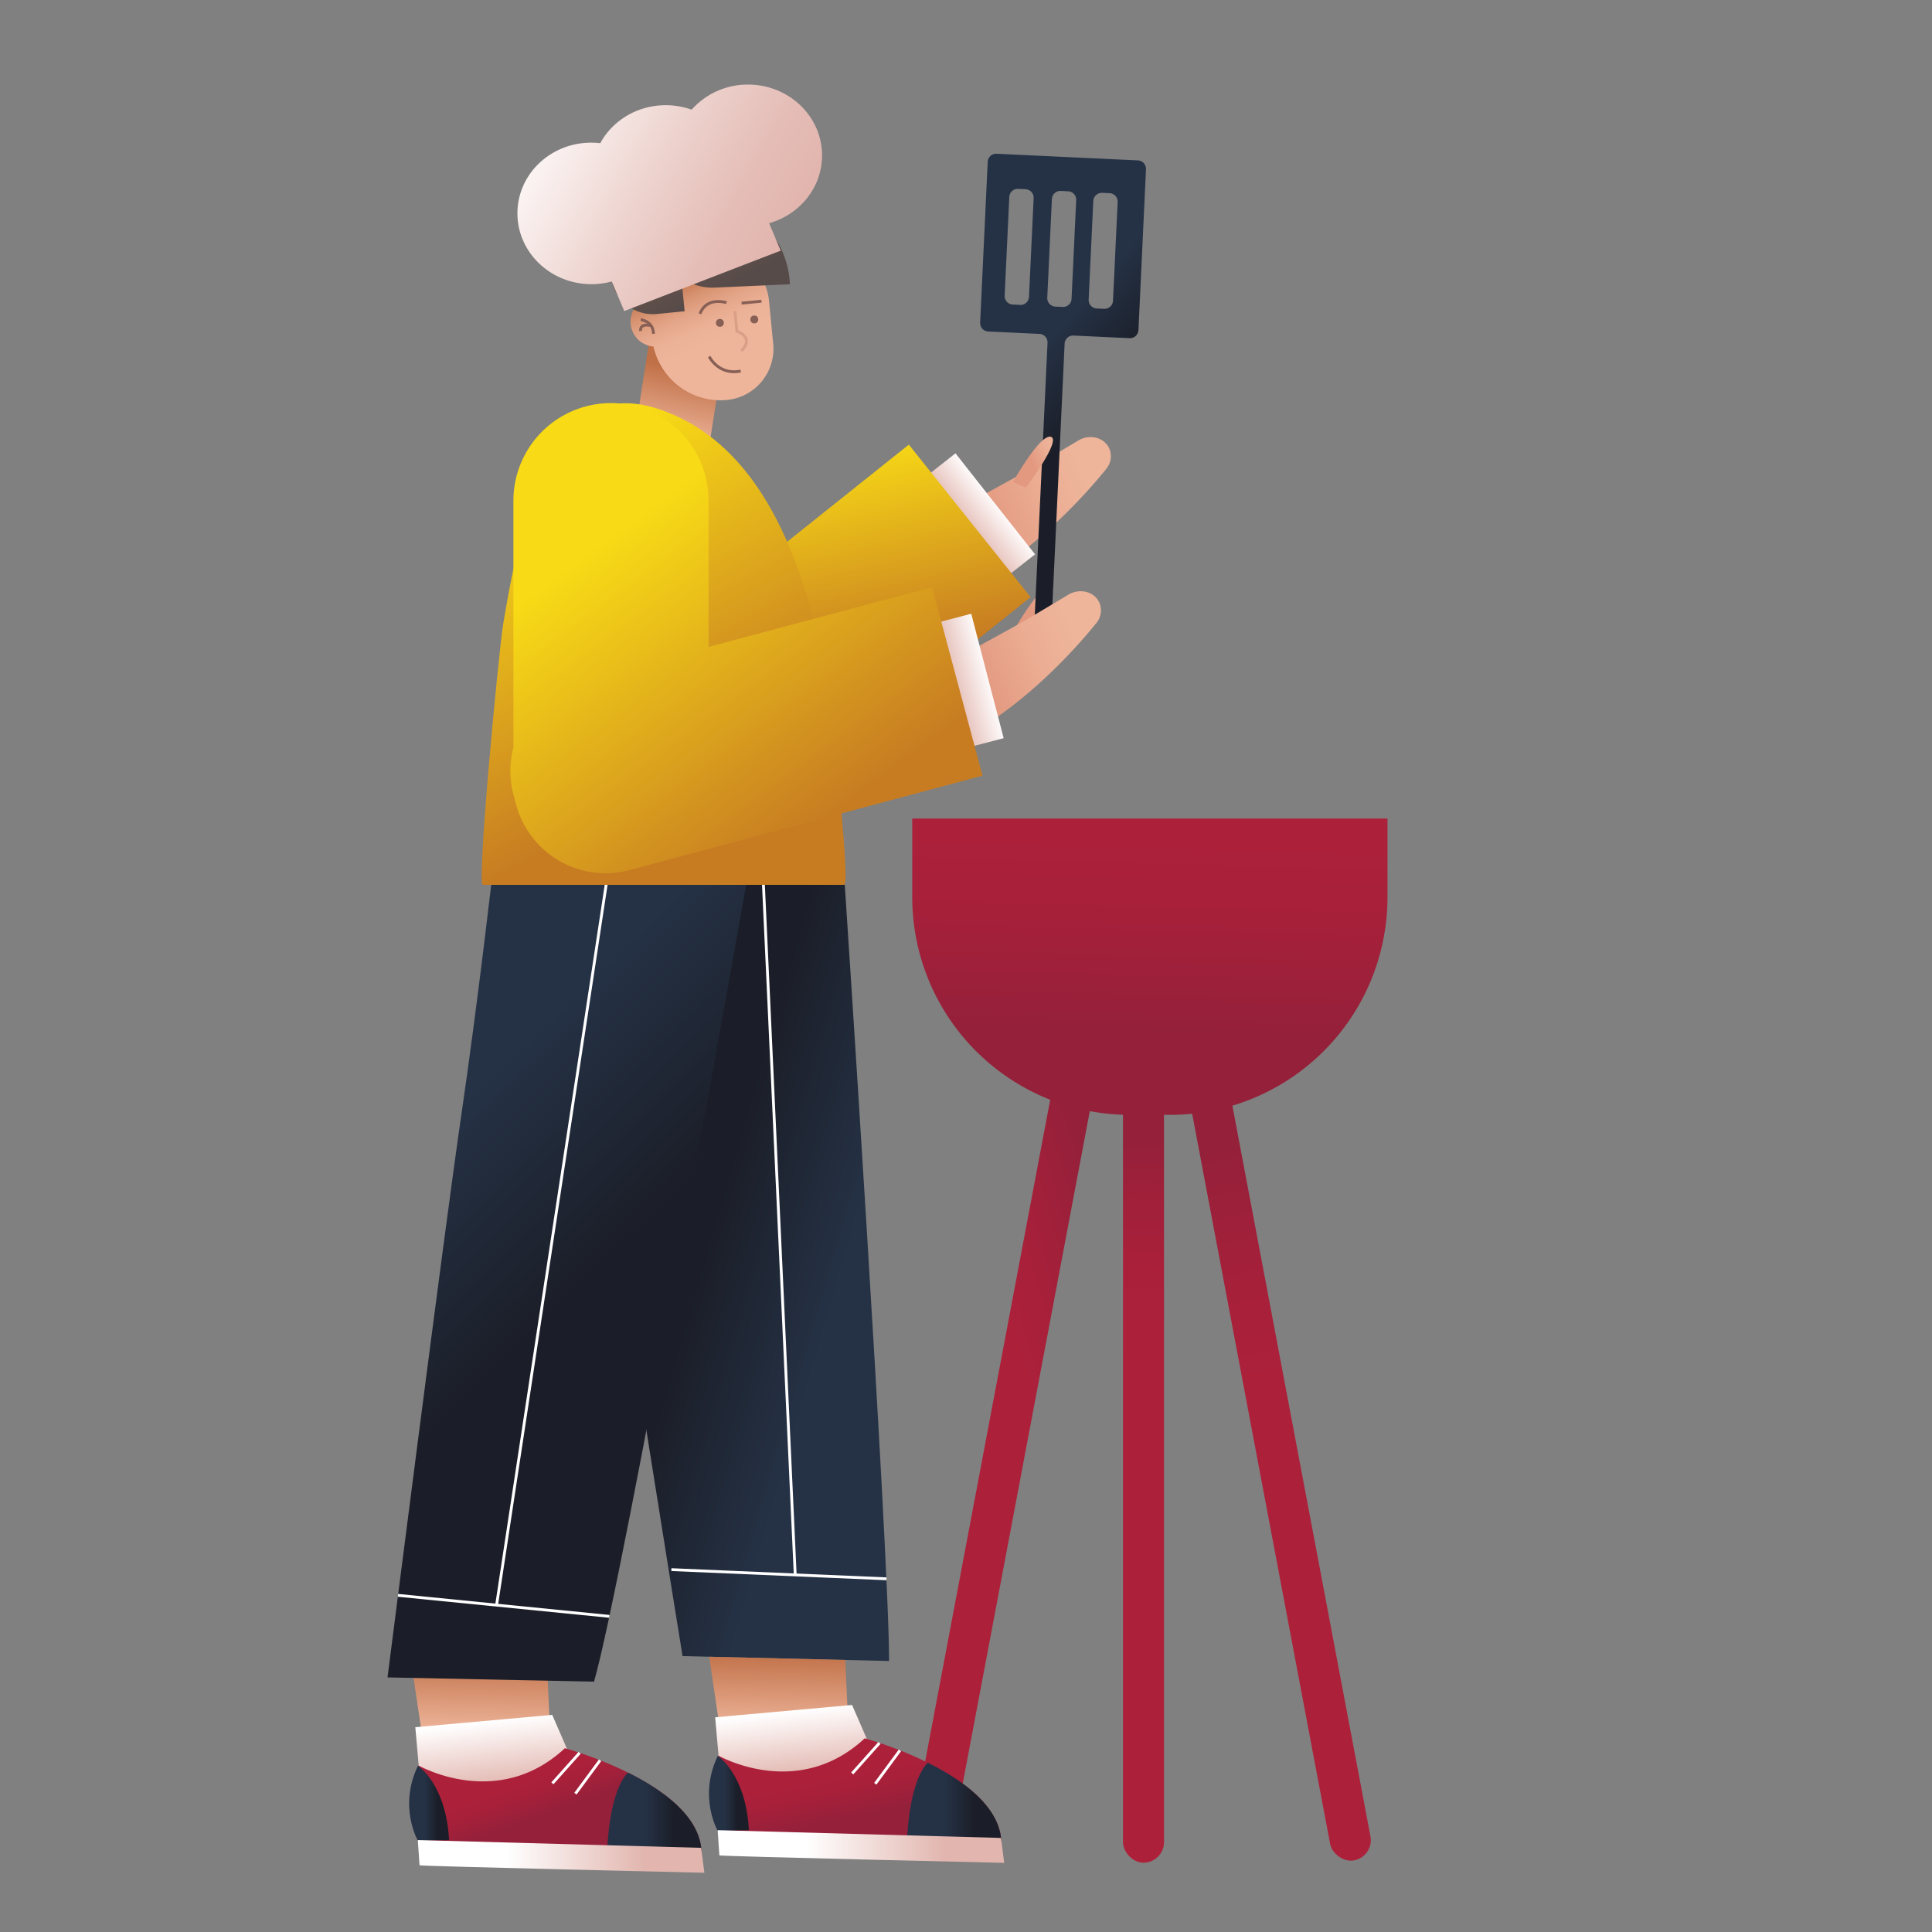 <svg id="Capa_1" data-name="Capa 1" xmlns="http://www.w3.org/2000/svg" xmlns:xlink="http://www.w3.org/1999/xlink" viewBox="0 0 1366 1366"><rect x="0" y="0" width="1366" height="1366" fill="#808080" stroke="none"/><defs><linearGradient id="Degradado_sin_nombre_51" x1="418.55" y1="7813.86" x2="574.41" y2="7813.86" gradientTransform="matrix(0.89, -0.39, 0.32, 0.74, -2233.62, -5202.88)" gradientUnits="userSpaceOnUse"><stop offset="0.48" stop-color="#e39980"/><stop offset="0.77" stop-color="#ebad93"/><stop offset="0.98" stop-color="#eeb59b"/></linearGradient><linearGradient id="Degradado_sin_nombre_9" x1="19094.66" y1="2709.14" x2="18817.15" y2="2565.21" gradientTransform="matrix(1, 0, 0, -1, -18240.4, 3635.67)" gradientUnits="userSpaceOnUse"><stop offset="0.53" stop-color="#ad203a"/><stop offset="0.65" stop-color="#a7203a"/><stop offset="0.82" stop-color="#95203a"/><stop offset="0.83" stop-color="#95203a"/></linearGradient><linearGradient id="Degradado_sin_nombre_53" x1="1701.26" y1="-530.67" x2="1700.65" y2="-843.29" gradientTransform="translate(-803.58 1620.89)" gradientUnits="userSpaceOnUse"><stop offset="0.33" stop-color="#ad203a"/><stop offset="0.57" stop-color="#a7203a"/><stop offset="0.9" stop-color="#95203a"/><stop offset="0.91" stop-color="#95203a"/></linearGradient><linearGradient id="Degradado_sin_nombre_52" x1="805.06" y1="1119.79" x2="813.64" y2="807.29" gradientUnits="userSpaceOnUse"><stop offset="0.48" stop-color="#ad203a"/><stop offset="0.71" stop-color="#aa203a"/><stop offset="0.88" stop-color="#a0203a"/><stop offset="1" stop-color="#95203a"/></linearGradient><linearGradient id="Degradado_sin_nombre_50" x1="817.13" y1="448.3" x2="808.29" y2="789.37" gradientUnits="userSpaceOnUse"><stop offset="0.4" stop-color="#ad203a"/><stop offset="0.58" stop-color="#a7203a"/><stop offset="0.82" stop-color="#95203a"/><stop offset="0.83" stop-color="#95203a"/></linearGradient><linearGradient id="Degradado_sin_nombre_136" x1="756.2" y1="2288.46" x2="779.07" y2="2393.7" gradientTransform="translate(130.39 -1281.71) rotate(13.27)" gradientUnits="userSpaceOnUse"><stop offset="0.47" stop-color="#c07047"/><stop offset="0.98" stop-color="#eeb59b"/></linearGradient><linearGradient id="Degradado_sin_nombre_276" x1="342.43" y1="1186.47" x2="354.2" y2="1283.78" gradientUnits="userSpaceOnUse"><stop offset="0.31" stop-color="#fff"/><stop offset="0.79" stop-color="#e2b6af"/></linearGradient><linearGradient id="Degradado_sin_nombre_9-2" x1="360.69" y1="1205.23" x2="394.27" y2="1299.08" gradientTransform="matrix(1, 0, 0, 1, 0, 0)" xlink:href="#Degradado_sin_nombre_9"/><linearGradient id="Degradado_sin_nombre_178" x1="956.64" y1="2057.99" x2="692.18" y2="2045.04" gradientTransform="translate(208.55 -1293.96) rotate(13.34)" gradientUnits="userSpaceOnUse"><stop offset="0.27" stop-color="#253246"/><stop offset="0.65" stop-color="#1b1e28"/></linearGradient><linearGradient id="Degradado_sin_nombre_136-2" x1="890.51" y1="2267.09" x2="913.39" y2="2372.33" gradientTransform="translate(208.55 -1293.96) rotate(13.34)" xlink:href="#Degradado_sin_nombre_136"/><linearGradient id="Degradado_sin_nombre_177" x1="1412.48" y1="3334.97" x2="1150.22" y2="3260.55" gradientTransform="translate(834 -2669.11) rotate(29.31)" gradientUnits="userSpaceOnUse"><stop offset="0.11" stop-color="#1b1e28"/><stop offset="0.68" stop-color="#253246"/></linearGradient><linearGradient id="Degradado_sin_nombre_112" x1="289.28" y1="1275" x2="317.5" y2="1275" gradientUnits="userSpaceOnUse"><stop offset="0.39" stop-color="#253246"/><stop offset="0.71" stop-color="#1b1e28"/></linearGradient><linearGradient id="Degradado_sin_nombre_112-2" x1="429.5" y1="1281.08" x2="495.98" y2="1281.08" xlink:href="#Degradado_sin_nombre_112"/><linearGradient id="Degradado_sin_nombre_276-2" x1="295.41" y1="1312.57" x2="498" y2="1312.57" xlink:href="#Degradado_sin_nombre_276"/><linearGradient id="Degradado_sin_nombre_276-3" x1="554.43" y1="1179.47" x2="566.2" y2="1276.78" xlink:href="#Degradado_sin_nombre_276"/><linearGradient id="Degradado_sin_nombre_10" x1="589.05" y1="1214.88" x2="616.79" y2="1341.95" gradientUnits="userSpaceOnUse"><stop offset="0.29" stop-color="#ad203a"/><stop offset="0.4" stop-color="#a7203a"/><stop offset="0.55" stop-color="#95203a"/><stop offset="0.55" stop-color="#95203a"/></linearGradient><linearGradient id="Degradado_sin_nombre_112-3" x1="501.28" y1="1268" x2="529.5" y2="1268" xlink:href="#Degradado_sin_nombre_112"/><linearGradient id="Degradado_sin_nombre_112-4" x1="641.5" y1="1274.08" x2="707.98" y2="1274.08" xlink:href="#Degradado_sin_nombre_112"/><linearGradient id="Degradado_sin_nombre_276-4" x1="507.41" y1="1305.57" x2="710" y2="1305.57" xlink:href="#Degradado_sin_nombre_276"/><linearGradient id="Degradado_sin_nombre_169" x1="9406.41" y1="-1039.37" x2="9406.08" y2="-1130.29" gradientTransform="translate(-8712.83 1447.1)" gradientUnits="userSpaceOnUse"><stop offset="0.31" stop-color="#fff"/><stop offset="0.65" stop-color="#e2b6af"/></linearGradient><linearGradient id="Degradado_sin_nombre_8" x1="14209.12" y1="-4362.33" x2="13994.38" y2="-4473.71" gradientTransform="translate(-13538.06 5145.67) scale(1 1.05)" gradientUnits="userSpaceOnUse"><stop offset="0" stop-color="#f8db16"/><stop offset="0.62" stop-color="#c77c22"/></linearGradient><linearGradient id="Degradado_sin_nombre_130" x1="474.91" y1="449.25" x2="471.66" y2="503.92" gradientTransform="matrix(0, 0.97, -1.07, 0, 994.94, -170.15)" gradientUnits="userSpaceOnUse"><stop offset="0.11" stop-color="#c07047"/><stop offset="0.98" stop-color="#eeb59b"/></linearGradient><linearGradient id="Degradado_sin_nombre_172" x1="478.78" y1="23.79" x2="512.41" y2="130.2" gradientTransform="matrix(1, -0.1, 0.1, 1, -8.97, 184.49)" gradientUnits="userSpaceOnUse"><stop offset="0.33" stop-color="#c07047"/><stop offset="0.38" stop-color="#ca7f59"/><stop offset="0.48" stop-color="#da9776"/><stop offset="0.58" stop-color="#e5a78b"/><stop offset="0.68" stop-color="#ecb297"/><stop offset="0.78" stop-color="#eeb59b"/></linearGradient><linearGradient id="Degradado_sin_nombre_176" x1="351.9" y1="326.53" x2="475.75" y2="552.01" gradientUnits="userSpaceOnUse"><stop offset="0.07" stop-color="#f8db16"/><stop offset="1" stop-color="#c77c22"/></linearGradient><linearGradient id="Degradado_sin_nombre_145" x1="466.77" y1="-29.52" x2="511.86" y2="87.56" gradientTransform="matrix(1, -0.1, 0.1, 1, -8.97, 184.49)" gradientUnits="userSpaceOnUse"><stop offset="0.33" stop-color="#8b6552"/><stop offset="0.46" stop-color="#7b5d4f"/><stop offset="0.72" stop-color="#61504b"/><stop offset="0.87" stop-color="#574b49"/></linearGradient><linearGradient id="Degradado_sin_nombre_47" x1="714.59" y1="215.79" x2="890.67" y2="306.37" gradientTransform="matrix(1.04, 0.02, -0.02, 1, -373.45, -149.52)" gradientUnits="userSpaceOnUse"><stop offset="0.04" stop-color="#fff"/><stop offset="0.16" stop-color="#faf2f1"/><stop offset="0.52" stop-color="#edd2cd"/><stop offset="0.81" stop-color="#e5bdb7"/><stop offset="1" stop-color="#e2b6af"/></linearGradient><linearGradient id="Degradado_sin_nombre_51-2" x1="365.8" y1="1292.93" x2="393.59" y2="1318.98" gradientTransform="translate(-618.5 266.71) rotate(-66.74)" xlink:href="#Degradado_sin_nombre_51"/><linearGradient id="Degradado_sin_nombre_49" x1="494.5" y1="627.87" x2="665.8" y2="761.84" gradientTransform="translate(191.61 -453.01) rotate(2.69)" gradientUnits="userSpaceOnUse"><stop offset="0.42" stop-color="#253246"/><stop offset="0.68" stop-color="#1b1e28"/></linearGradient><linearGradient id="Degradado_sin_nombre_51-3" x1="463.19" y1="1251.06" x2="490.97" y2="1277.12" gradientTransform="translate(-618.5 266.71) rotate(-66.74)" xlink:href="#Degradado_sin_nombre_51"/><linearGradient id="Degradado_sin_nombre_51-4" x1="367.03" y1="7934.59" x2="522.89" y2="7934.59" xlink:href="#Degradado_sin_nombre_51"/><linearGradient id="Degradado_sin_nombre_169-2" x1="6526.78" y1="-4772.56" x2="6526.45" y2="-4863.48" gradientTransform="translate(-5841.06 5297.22)" xlink:href="#Degradado_sin_nombre_169"/><linearGradient id="Degradado_sin_nombre_100" x1="427.19" y1="381.2" x2="576.9" y2="583.65" gradientUnits="userSpaceOnUse"><stop offset="0" stop-color="#f8db16"/><stop offset="1" stop-color="#c77c22"/></linearGradient></defs><title>Mesa de trabajo 25</title><path d="M643.32,372.36l53.92-23.54,8.88-4.89,24.4-13.43,31.89-19.05c8.14-4.86,18.48-2.14,21.93,5.77h0a14,14,0,0,1-2.23,14.38c-14.46,17.91-56.25,65.52-108.8,88.46Z" fill="url(#Degradado_sin_nombre_51)"/><rect x="701" y="676" width="29" height="645" rx="14.5" transform="translate(1233.22 2112.46) rotate(-169.3)" fill="url(#Degradado_sin_nombre_9)"/><rect x="883" y="676" width="29" height="645" rx="14.5" transform="translate(-169.75 183.95) rotate(-10.7)" fill="url(#Degradado_sin_nombre_53)"/><rect x="794" y="672" width="29" height="645" rx="14.5" fill="url(#Degradado_sin_nombre_52)"/><path d="M645,578.75H981a0,0,0,0,1,0,0v55.6A153.91,153.91,0,0,1,827.09,788.25H798.91A153.91,153.91,0,0,1,645,634.35v-55.6a0,0,0,0,1,0,0Z" fill="url(#Degradado_sin_nombre_50)"/><path d="M290.44,1173.27l8.18,54.87s34.94,21.58,90.24-5.41l-2.19-47.29Z" fill="url(#Degradado_sin_nombre_136)"/><path d="M296.05,1248.35l-2.41-27.15,96.8-8.72,12.47,28.62S329.06,1285.05,296.05,1248.35Z" fill="url(#Degradado_sin_nombre_276)"/><path d="M496,1310.56,295.41,1301s-13.23-24.36.64-52.67c0,0,55.84,32,103.36-12.27a273.44,273.44,0,0,1,44.55,17.2c24.74,12.28,50.81,31,52,55.59C496,1309.43,496,1310,496,1310.56Z" fill="url(#Degradado_sin_nombre_9-2)"/><line x1="409.83" y1="1239.31" x2="390.57" y2="1260.88" fill="none" stroke="#fff" stroke-miterlimit="10" stroke-width="2"/><line x1="424.28" y1="1244.58" x2="406.85" y2="1268.2" fill="none" stroke="#fff" stroke-miterlimit="10" stroke-width="2"/><path d="M596.6,615.07s32.16,483.72,32,559.33l-146-3.47S439,902.35,427.93,819.81C417,738,397,619,397,619Z" fill="url(#Degradado_sin_nombre_178)"/><path d="M501.44,1171.38l8.11,54.88s34.92,21.63,90.25-5.3l-2.14-47.29Z" fill="url(#Degradado_sin_nombre_136-2)"/><line x1="474.7" y1="1109.79" x2="626.75" y2="1116.28" fill="none" stroke="#fff" stroke-miterlimit="10" stroke-width="2"/><path d="M530,612s-89.07,504.34-110,577l-146-3s40-314.56,52.07-397c12-81.66,22.93-178,22.93-178Z" fill="url(#Degradado_sin_nombre_177)"/><line x1="562.23" y1="1113.03" x2="539.5" y2="619.5" fill="none" stroke="#fff" stroke-miterlimit="10" stroke-width="2"/><line x1="430.84" y1="1142.83" x2="281.4" y2="1127.97" fill="none" stroke="#fff" stroke-miterlimit="10" stroke-width="2"/><line x1="429.5" y1="619.5" x2="351.1" y2="1134.9" fill="none" stroke="#fff" stroke-miterlimit="10" stroke-width="2"/><path d="M295.5,1248.5s20,13,22,52.52l-22,.48S281.5,1277.5,295.5,1248.5Z" fill="url(#Degradado_sin_nombre_112)"/><path d="M496,1308.87l-66.48-4.19s1.48-38.3,14.46-51.4C468.7,1265.56,494.77,1284.26,496,1308.87Z" fill="url(#Degradado_sin_nombre_112-2)"/><path d="M296.62,1318.83c4.26.76,201.38,5.28,201.38,5.28l-2.24-17.62L295.41,1301Z" fill="url(#Degradado_sin_nombre_276-2)"/><path d="M508.05,1241.35l-2.41-27.15,96.8-8.72,12.47,28.62S541.06,1278.05,508.05,1241.35Z" fill="url(#Degradado_sin_nombre_276-3)"/><path d="M708,1303.56,507.41,1294s-13.23-24.36.64-52.67c0,0,55.84,32,103.36-12.27a273.44,273.44,0,0,1,44.55,17.2c24.74,12.28,50.81,31,52,55.59C708,1302.43,708,1303,708,1303.56Z" fill="url(#Degradado_sin_nombre_10)"/><line x1="621.83" y1="1232.31" x2="602.57" y2="1253.88" fill="none" stroke="#fff" stroke-miterlimit="10" stroke-width="2"/><line x1="636.28" y1="1237.58" x2="618.85" y2="1261.2" fill="none" stroke="#fff" stroke-miterlimit="10" stroke-width="2"/><path d="M507.5,1241.5s20,13,22,52.52l-22,.48S493.5,1270.5,507.5,1241.5Z" fill="url(#Degradado_sin_nombre_112-3)"/><path d="M708,1301.87l-66.48-4.19s1.48-38.3,14.46-51.4C680.7,1258.56,706.77,1277.26,708,1301.87Z" fill="url(#Degradado_sin_nombre_112-4)"/><path d="M508.62,1311.83c4.26.76,201.38,5.28,201.38,5.28l-2.24-17.62L507.41,1294Z" fill="url(#Degradado_sin_nombre_276-4)"/><rect x="647.96" y="351.28" width="90.92" height="25.98" transform="translate(836.44 1134.38) rotate(-128.23)" fill="url(#Degradado_sin_nombre_169)"/><path d="M555.65,307.39h6.94a65.53,65.53,0,0,1,65.53,65.53V631.24a0,0,0,0,1,0,0h-138a0,0,0,0,1,0,0V372.92A65.53,65.53,0,0,1,555.65,307.39Z" transform="translate(541.13 1199.07) rotate(-128.6)" fill="url(#Degradado_sin_nombre_8)"/><rect x="433.53" y="263.51" width="89.71" height="53.32" transform="translate(117.84 718.02) rotate(-81.12)" fill="url(#Degradado_sin_nombre_130)"/><path d="M501.17,177.56l-31.63,3.11a14.18,14.18,0,0,0-12.68,15.45l1.42,14.42A17.65,17.65,0,0,0,462.05,245a48.63,48.63,0,0,0,52.07,37.79,36.4,36.4,0,0,0,32.57-39.69l-3-30.65A39,39,0,0,0,501.17,177.56Z" fill="url(#Degradado_sin_nombre_172)"/><path d="M519.58,220.13,521,234.19s12.83,4.06,3.14,13.89" fill="none" stroke="#db9e86" stroke-miterlimit="10" stroke-width="2"/><path d="M501.42,252.09s6.66,13.55,22.31,10.23" fill="none" stroke="#875f55" stroke-miterlimit="10" stroke-width="2"/><path d="M513.65,214s-14-4.63-18.75,7.85" fill="none" stroke="#875f55" stroke-miterlimit="10" stroke-width="2"/><line x1="538.4" y1="212.95" x2="524.33" y2="214.33" fill="none" stroke="#875f55" stroke-miterlimit="10" stroke-width="2"/><path d="M341.45,625.61H596.89c5,0-10.66-135.56-12.24-144.08-12.62-68.3-37.93-156.66-107.4-187.78-32-14.34-59.54-12.47-79.73,18.28-25.1,38.22-34.22,84.37-41.68,128.76C352.8,458.87,336.76,625.61,341.45,625.61Z" fill="url(#Degradado_sin_nombre_176)"/><path d="M490.27,138.57h0A26.5,26.5,0,0,0,465,166.22h0c0,.26,0,.51,0,.76A22.46,22.46,0,0,0,456,166h0a26.78,26.78,0,0,0-24,29.27h0A29.76,29.76,0,0,0,464.45,222l19.62-1.93-2.32-23.56a38.7,38.7,0,0,0,23.76,6.82l53-2.35h0A65.38,65.38,0,0,0,490.27,138.57Z" fill="url(#Degradado_sin_nombre_145)"/><circle cx="508.98" cy="228.27" r="2.79" fill="#875f55"/><circle cx="533.32" cy="225.87" r="2.79" fill="#875f55"/><path d="M453,226s9,1,9,10" fill="none" stroke="#875f55" stroke-miterlimit="10" stroke-width="2"/><path d="M453,234s-1.4-5.6,7.3-3.8" fill="none" stroke="#875f55" stroke-miterlimit="10" stroke-width="2"/><path d="M543.81,157.82l8.19,19.4-110.62,42.7L432.53,199a54.27,54.27,0,0,1-15.19,1.91c-28.86-.44-51.91-23.18-51.49-50.81s24.15-49.66,53-49.22a53.31,53.31,0,0,1,5.55.37C433.24,85,451.1,74.08,471.53,74.39A54.36,54.36,0,0,1,489,77.54a53.09,53.09,0,0,1,40.72-17.73c28.86.44,51.92,23.18,51.5,50.81C580.88,133.05,565.16,151.8,543.81,157.82Z" fill="url(#Degradado_sin_nombre_47)"/><path d="M716.2,446.83s19.07-34.25,26.82-32-17.64,35.95-17.64,35.95Z" fill="url(#Degradado_sin_nombre_51-2)"/><path d="M804.93,233.33l5.33-113.63a6,6,0,0,0-5.75-6.3l-99.85-4.69a6,6,0,0,0-6.31,5.75L693,228.08a6,6,0,0,0,5.75,6.31l36.15,1.69a6,6,0,0,1,5.74,6.31l-10.73,229a6,6,0,0,0,5.74,6.31h0A6,6,0,0,0,742,472l10.73-229a6,6,0,0,1,6.31-5.75l39.6,1.86A6,6,0,0,0,804.93,233.33Zm-25.62-97,5.17.25a6,6,0,0,1,5.74,6.3l-3.28,69.73a6,6,0,0,1-6.31,5.74l-5.17-.24a6,6,0,0,1-5.74-6.31L773,142.11A6,6,0,0,1,779.31,136.37Zm-58.07,79.22-5.17-.24a6,6,0,0,1-5.74-6.31l3.28-69.72a6,6,0,0,1,6.31-5.74l5.16.24a6,6,0,0,1,5.74,6.31l-3.28,69.72A6,6,0,0,1,721.24,215.59Zm19.22-5.13,3.28-69.72A6,6,0,0,1,750,135l5.17.24a6,6,0,0,1,5.74,6.31l-3.28,69.72a6,6,0,0,1-6.31,5.74l-5.16-.24A6,6,0,0,1,740.46,210.46Z" fill="url(#Degradado_sin_nombre_49)"/><path d="M716.2,340.83s19.07-34.25,26.82-32-17.64,35.95-17.64,35.95Z" fill="url(#Degradado_sin_nombre_51-3)"/><path d="M636.32,481.36l53.92-23.54,8.88-4.89,24.4-13.43,31.89-19.05c8.14-4.86,18.48-2.14,21.93,5.77h0a14,14,0,0,1-2.23,14.38c-14.46,17.91-56.25,65.52-108.8,88.46Z" fill="url(#Degradado_sin_nombre_51-4)"/><rect x="640.1" y="468.21" width="90.92" height="25.98" transform="translate(392.88 1265.98) rotate(-104.61)" fill="url(#Degradado_sin_nombre_169-2)"/><path d="M694.68,548.44,445.13,615.19a65.53,65.53,0,0,1-80.24-46.37l-1.79-6.71a65.09,65.09,0,0,1-.1-33.51V354a69,69,0,0,1,138,0V457.4l158-42.27Z" fill="url(#Degradado_sin_nombre_100)"/></svg>